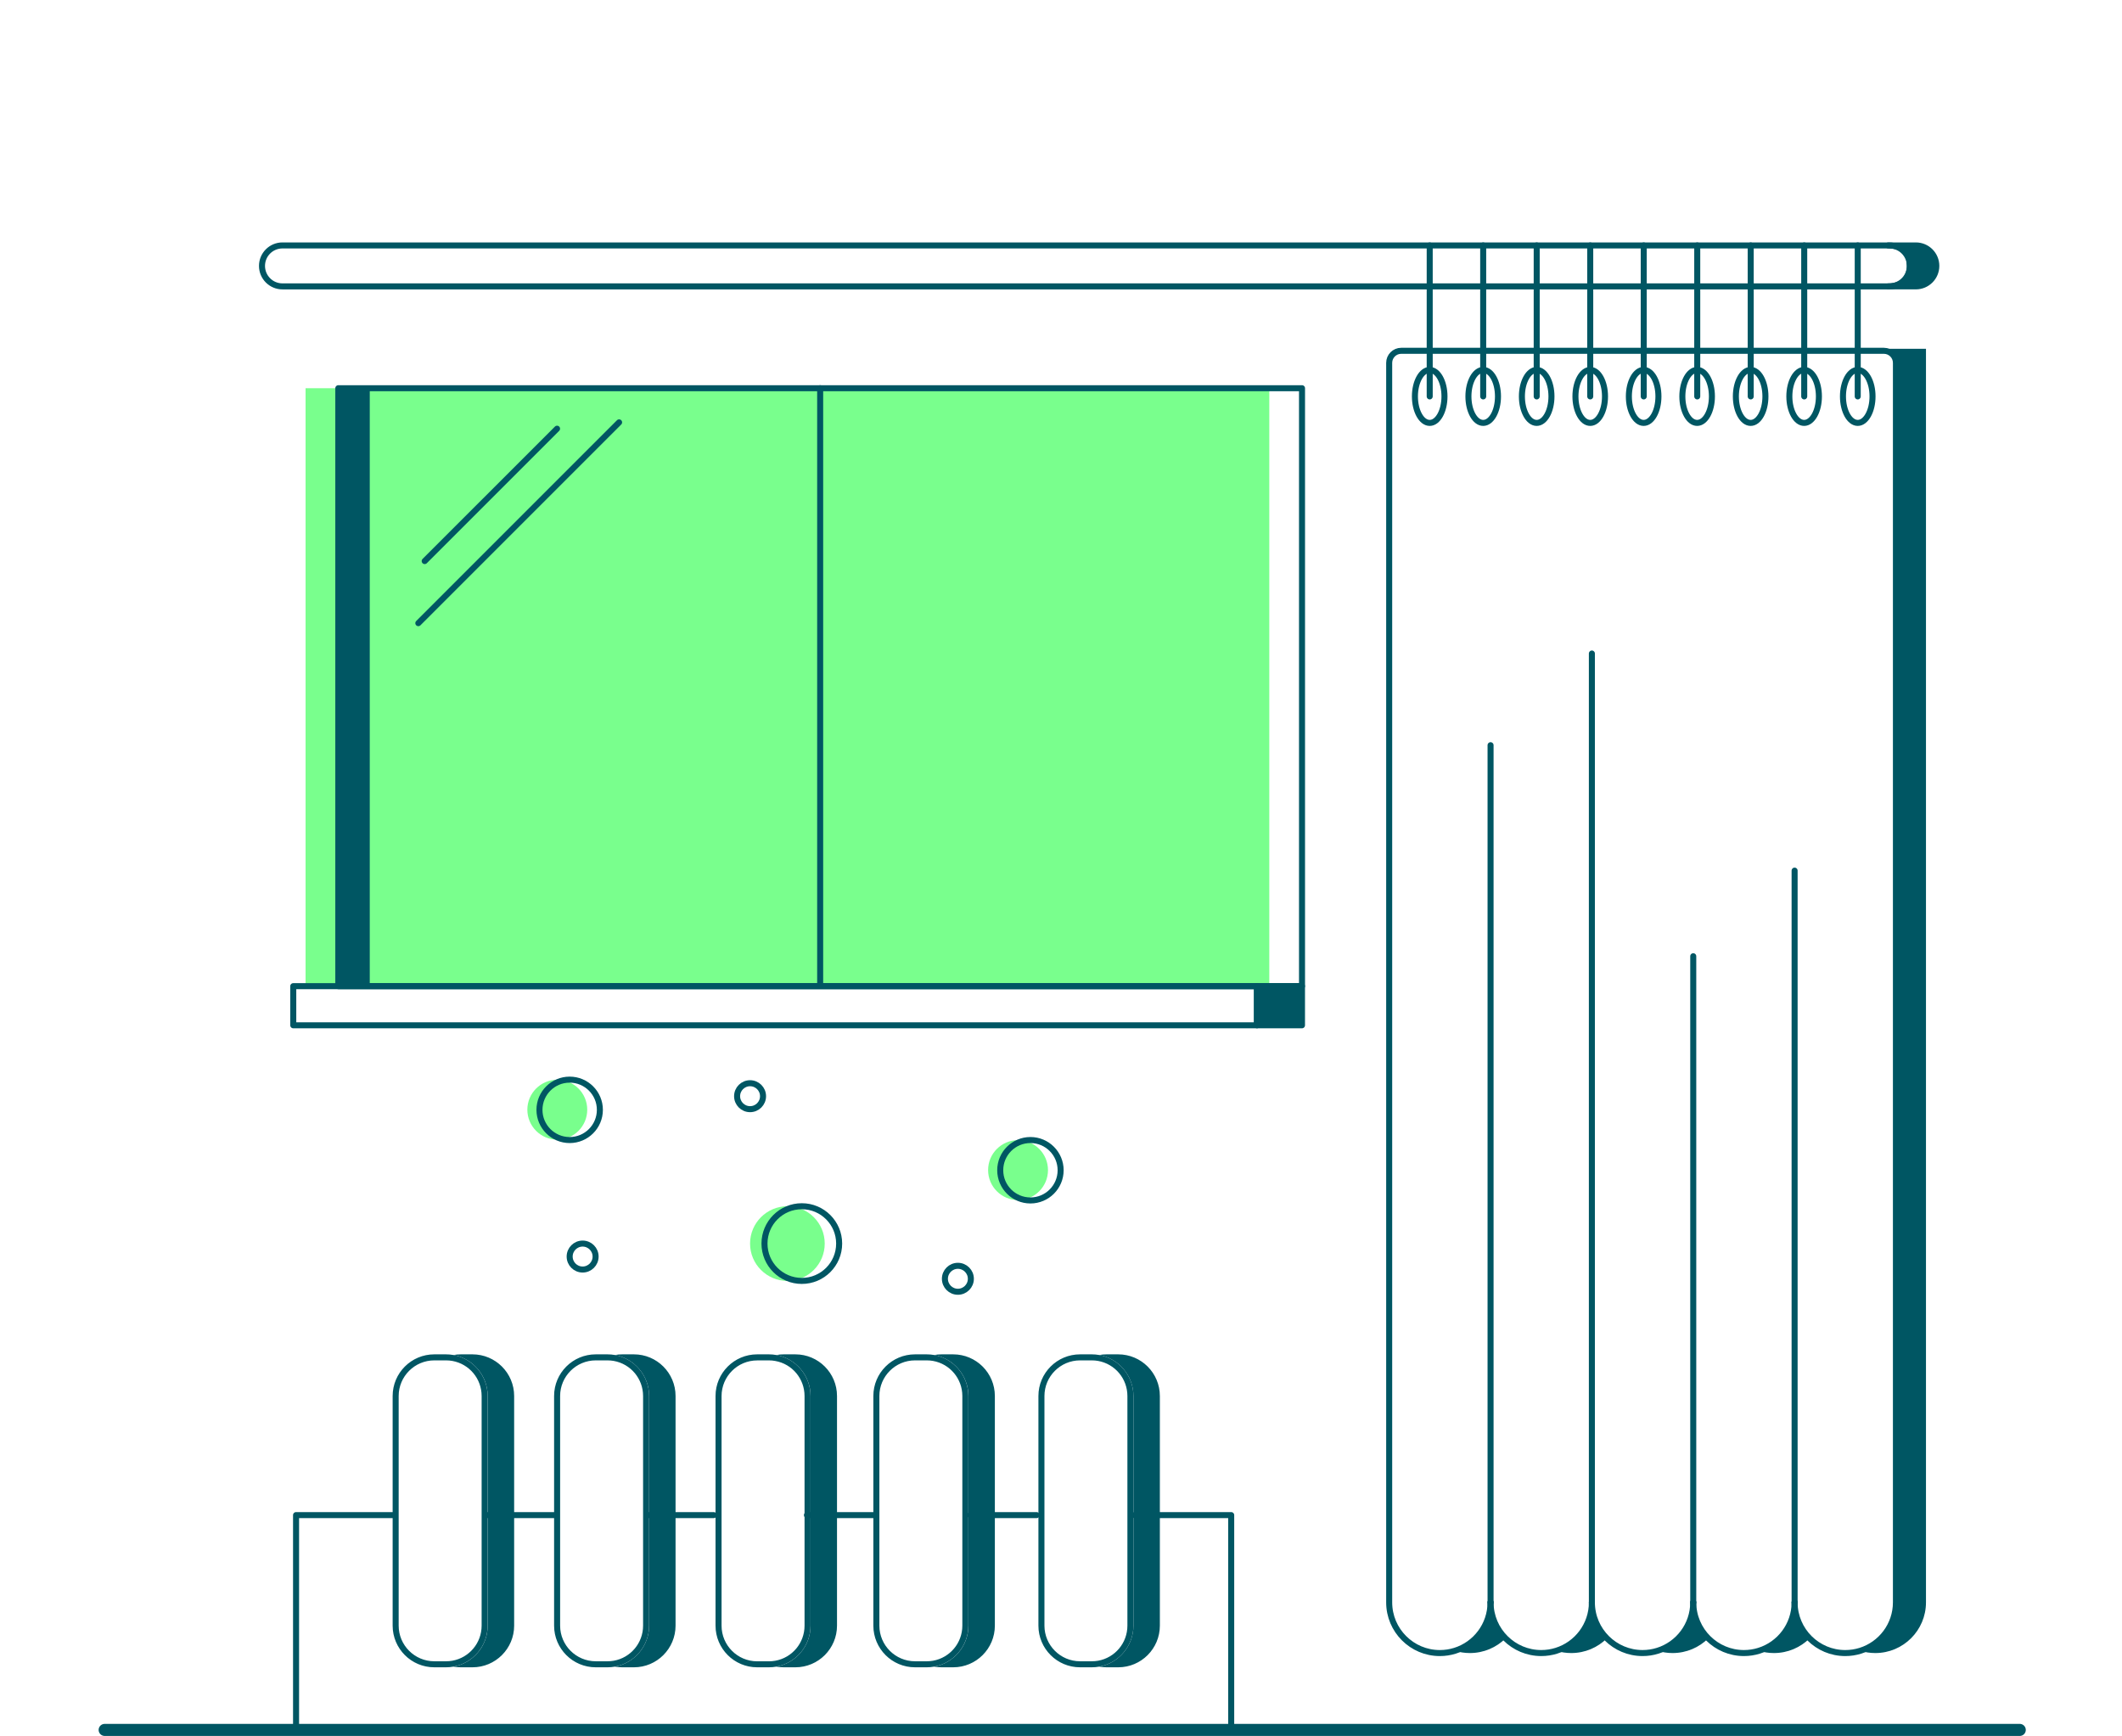 <svg width="588" height="481" viewBox="0 0 588 481" fill="none" xmlns="http://www.w3.org/2000/svg">
<path d="M351.716 157.747V107.562H84.672V273.23H351.716V221.226V157.747Z" fill="#79FF8D"/>
<path d="M407.303 457.166C406.857 457.166 406.412 457.144 405.973 457.099C409.306 455.341 411.805 452.408 413.029 448.902C413.675 450.733 414.676 452.425 416.001 453.9C413.591 456.014 410.536 457.166 407.303 457.166Z" fill="#005663"/>
<path d="M413.033 451.034C413.523 452.008 414.124 452.931 414.82 453.794C413.067 455.135 411.008 455.975 408.81 456.242C410.585 454.829 412.021 453.054 413.033 451.034ZM413.028 443.955C413.028 450.266 408.871 455.602 403.145 457.372C404.463 457.784 405.86 458.001 407.307 458.001C411.164 458.001 414.658 456.443 417.19 453.933C414.619 451.39 413.028 447.856 413.028 443.955Z" fill="#005663"/>
<path d="M435.39 457.166C434.945 457.166 434.5 457.144 434.055 457.099C437.383 455.341 439.881 452.408 441.105 448.902C441.751 450.733 442.753 452.425 444.077 453.9C441.668 456.014 438.612 457.166 435.385 457.166H435.39Z" fill="#005663"/>
<path d="M441.114 451.034C441.603 452.008 442.205 452.931 442.895 453.794C441.142 455.135 439.083 455.981 436.89 456.242C438.665 454.829 440.101 453.054 441.114 451.034ZM441.108 443.955C441.108 450.266 436.951 455.602 431.23 457.372C432.549 457.784 433.946 458.001 435.393 458.001C439.244 458.001 442.733 456.448 445.271 453.933C442.7 451.39 441.108 447.856 441.108 443.955Z" fill="#005663"/>
<path d="M463.478 457.166C463.033 457.166 462.588 457.144 462.148 457.099C465.482 455.341 467.98 452.402 469.205 448.896C469.85 450.727 470.852 452.425 472.182 453.894C469.772 456.008 466.717 457.16 463.484 457.16L463.478 457.166Z" fill="#005663"/>
<path d="M469.2 451.034C469.689 452.008 470.29 452.931 470.986 453.794C469.233 455.135 467.169 455.981 464.976 456.242C466.751 454.829 468.192 453.048 469.2 451.034ZM469.194 443.955C469.194 450.26 465.037 455.597 459.316 457.372C460.63 457.784 462.027 458.001 463.473 458.001C467.33 458.001 470.819 456.448 473.357 453.933C470.786 451.39 469.194 447.856 469.194 443.955Z" fill="#005663"/>
<path d="M491.557 457.166C491.111 457.166 490.666 457.144 490.227 457.099C493.56 455.341 496.059 452.408 497.283 448.902C497.928 450.733 498.93 452.425 500.255 453.9C497.845 456.014 494.79 457.166 491.557 457.166Z" fill="#005663"/>
<path d="M497.283 451.034C497.773 452.008 498.374 452.931 499.07 453.794C497.317 455.135 495.258 455.975 493.06 456.242C494.835 454.829 496.271 453.054 497.283 451.034ZM497.278 443.955C497.278 450.266 493.121 455.602 487.395 457.372C488.713 457.784 490.11 458.001 491.557 458.001C495.414 458.001 498.908 456.443 501.44 453.933C498.869 451.39 497.278 447.856 497.278 443.955Z" fill="#005663"/>
<path d="M519.644 457.167C519.199 457.167 518.754 457.145 518.309 457.1C523.117 454.563 526.194 449.571 526.194 443.956V98.953C526.194 98.68 526.061 98.424 525.838 98.268L524.692 97.473H532.855V443.956C532.855 451.24 526.929 457.167 519.65 457.167H519.644Z" fill="#005663"/>
<path d="M532.014 98.306V443.955C532.014 450.271 527.261 455.496 521.146 456.242C524.802 453.332 527.028 448.868 527.028 443.955V98.952C527.028 98.724 526.983 98.507 526.9 98.306H532.014ZM533.683 96.637H522.019L525.358 98.952V443.955C525.358 450.265 521.201 455.602 515.48 457.372C516.799 457.784 518.196 458.001 519.643 458.001C527.395 458.001 533.683 451.712 533.683 443.955V96.637Z" fill="#005663"/>
<path d="M129.816 461.12C133.539 458.955 135.971 454.931 135.971 450.413V386.789C135.971 382.265 133.539 378.241 129.816 376.082H130.924C136.828 376.082 141.631 380.885 141.631 386.789V450.413C141.631 456.317 136.828 461.12 130.924 461.12H129.816Z" fill="#005663"/>
<path d="M132.53 377.04C137.216 377.808 140.799 381.887 140.799 386.784V450.408C140.799 455.305 137.216 459.384 132.53 460.152C135.179 457.72 136.809 454.231 136.809 450.408V386.784C136.809 382.961 135.184 379.472 132.53 377.04ZM130.927 375.242H127.677C126.987 375.242 126.297 375.303 125.641 375.42C131.039 376.389 135.14 381.108 135.14 386.784V450.408C135.14 456.089 131.039 460.808 125.641 461.771C126.297 461.888 126.987 461.949 127.677 461.949H130.927C137.299 461.949 142.469 456.779 142.469 450.408V386.784C142.469 380.412 137.299 375.242 130.927 375.242Z" fill="#005663"/>
<path d="M174.543 461.12C178.266 458.955 180.698 454.931 180.698 450.413V386.789C180.698 382.265 178.266 378.241 174.543 376.082H175.65C181.549 376.082 186.352 380.885 186.352 386.789V450.413C186.352 456.317 181.549 461.12 175.65 461.12H174.543Z" fill="#005663"/>
<path d="M177.26 377.045C181.941 377.813 185.524 381.892 185.524 386.789V450.413C185.524 455.31 181.941 459.389 177.26 460.157C179.909 457.725 181.54 454.236 181.54 450.413V386.789C181.54 382.966 179.915 379.477 177.26 377.045ZM175.658 375.242H172.408C171.718 375.242 171.028 375.303 170.371 375.42C175.769 376.389 179.87 381.108 179.87 386.784V450.408C179.87 456.089 175.769 460.808 170.371 461.771C171.028 461.888 171.718 461.949 172.408 461.949H175.658C182.03 461.949 187.194 456.779 187.194 450.408V386.784C187.194 380.412 182.03 375.242 175.658 375.242Z" fill="#005663"/>
<path d="M219.281 461.12C223.004 458.955 225.436 454.931 225.436 450.413V386.789C225.436 382.265 223.004 378.236 219.281 376.082H220.389C226.287 376.082 231.09 380.885 231.09 386.789V450.413C231.09 456.317 226.287 461.12 220.389 461.12H219.281Z" fill="#005663"/>
<path d="M221.999 377.045C226.679 377.813 230.263 381.892 230.263 386.789V450.413C230.263 455.31 226.679 459.389 221.999 460.157C224.648 457.725 226.273 454.236 226.273 450.413V386.789C226.273 382.966 224.648 379.477 221.999 377.045ZM220.396 375.242H217.146C216.456 375.242 215.766 375.303 215.109 375.426C220.513 376.389 224.609 381.113 224.609 386.784V450.408C224.609 456.078 220.513 460.808 215.109 461.771C215.766 461.888 216.456 461.949 217.146 461.949H220.396C226.768 461.949 231.932 456.779 231.932 450.408V386.784C231.932 380.412 226.768 375.242 220.396 375.242Z" fill="#005663"/>
<path d="M263.016 461.12C266.739 458.955 269.17 454.931 269.17 450.413V386.789C269.17 382.265 266.739 378.241 263.016 376.082H264.123C270.027 376.082 274.83 380.885 274.83 386.789V450.413C274.83 456.317 270.027 461.12 264.123 461.12H263.016Z" fill="#005663"/>
<path d="M265.733 377.04C270.419 377.808 274.003 381.887 274.003 386.784V450.408C274.003 455.305 270.419 459.384 265.733 460.152C268.382 457.72 270.013 454.231 270.013 450.408V386.784C270.013 382.961 268.388 379.472 265.733 377.04ZM264.13 375.242H260.88C260.19 375.242 259.5 375.303 258.844 375.42C264.242 376.389 268.343 381.108 268.343 386.784V450.408C268.343 456.089 264.242 460.808 258.844 461.771C259.5 461.888 260.19 461.949 260.88 461.949H264.13C270.502 461.949 275.672 456.779 275.672 450.408V386.784C275.672 380.412 270.502 375.242 264.13 375.242Z" fill="#005663"/>
<path d="M308.75 461.12C312.473 458.955 314.905 454.931 314.905 450.413V386.789C314.905 382.265 312.473 378.241 308.75 376.082H309.857C315.756 376.082 320.559 380.885 320.559 386.789V450.413C320.559 456.317 315.756 461.12 309.857 461.12H308.75Z" fill="#005663"/>
<path d="M311.46 377.045C316.14 377.813 319.724 381.892 319.724 386.789V450.413C319.724 455.31 316.14 459.389 311.46 460.157C314.109 457.725 315.739 454.236 315.739 450.413V386.789C315.739 382.966 314.114 379.477 311.46 377.045ZM309.857 375.242H306.607C305.917 375.242 305.227 375.303 304.57 375.42C309.968 376.389 314.07 381.108 314.07 386.784V450.408C314.07 456.089 309.968 460.808 304.57 461.771C305.227 461.888 305.917 461.949 306.607 461.949H309.857C316.229 461.949 321.393 456.779 321.393 450.408V386.784C321.393 380.412 316.229 375.242 309.857 375.242Z" fill="#005663"/>
<path d="M123.592 376.912C124.177 376.912 124.767 376.962 125.334 377.062C130.042 377.908 133.459 381.992 133.459 386.784V450.408C133.459 455.199 130.042 459.284 125.34 460.13C124.767 460.23 124.177 460.28 123.592 460.28H120.342C114.9 460.28 110.47 455.85 110.47 450.408V386.784C110.47 381.341 114.9 376.912 120.342 376.912H123.592ZM123.592 375.242H120.342C113.965 375.242 108.801 380.412 108.801 386.784V450.408C108.801 456.779 113.965 461.949 120.342 461.949H123.592C124.294 461.949 124.972 461.888 125.629 461.771C131.027 460.803 135.128 456.084 135.128 450.408V386.784C135.128 381.102 131.027 376.383 125.629 375.42C124.972 375.303 124.294 375.242 123.592 375.242Z" fill="#005663"/>
<path d="M168.331 376.912C168.915 376.912 169.505 376.962 170.072 377.062C174.78 377.908 178.197 381.992 178.197 386.784V450.408C178.197 455.199 174.78 459.284 170.078 460.13C169.505 460.23 168.921 460.28 168.331 460.28H165.081C159.638 460.28 155.209 455.85 155.209 450.408V386.784C155.209 381.341 159.638 376.912 165.081 376.912H168.331ZM168.331 375.242H165.081C158.703 375.242 153.539 380.412 153.539 386.784V450.408C153.539 456.779 158.703 461.949 165.081 461.949H168.331C169.032 461.949 169.711 461.888 170.367 461.771C175.765 460.803 179.867 456.084 179.867 450.408V386.784C179.867 381.102 175.765 376.383 170.367 375.42C169.711 375.303 169.032 375.242 168.331 375.242Z" fill="#005663"/>
<path d="M213.059 376.912C213.649 376.912 214.239 376.962 214.812 377.073C219.52 377.908 222.937 381.992 222.937 386.789V450.413C222.937 455.205 219.52 459.295 214.818 460.135C214.239 460.235 213.644 460.291 213.059 460.291H209.81C204.367 460.291 199.943 455.861 199.943 450.419V386.795C199.943 381.352 204.367 376.923 209.81 376.923H213.059M213.059 375.242H209.81C203.438 375.242 198.273 380.412 198.273 386.784V450.408C198.273 456.779 203.438 461.949 209.81 461.949H213.059C213.761 461.949 214.44 461.888 215.102 461.771C220.505 460.803 224.601 456.078 224.601 450.408V386.784C224.601 381.113 220.505 376.383 215.102 375.426C214.434 375.303 213.755 375.242 213.059 375.242Z" fill="#005663"/>
<path d="M256.795 376.912C257.38 376.912 257.97 376.962 258.537 377.062C263.245 377.908 266.662 381.992 266.662 386.784V450.408C266.662 455.199 263.245 459.284 258.543 460.13C257.97 460.23 257.38 460.28 256.795 460.28H253.546C248.103 460.28 243.673 455.85 243.673 450.408V386.784C243.673 381.341 248.103 376.912 253.546 376.912H256.795ZM256.795 375.242H253.546C247.168 375.242 242.004 380.412 242.004 386.784V450.408C242.004 456.779 247.168 461.949 253.546 461.949H256.795C257.497 461.949 258.176 461.888 258.832 461.771C264.23 460.803 268.332 456.084 268.332 450.408V386.784C268.332 381.102 264.23 376.383 258.832 375.42C258.176 375.303 257.497 375.242 256.795 375.242Z" fill="#005663"/>
<path d="M302.534 376.912C303.118 376.912 303.708 376.962 304.276 377.062C308.984 377.908 312.4 381.992 312.4 386.784V450.408C312.4 455.199 308.983 459.284 304.281 460.13C303.708 460.23 303.118 460.28 302.534 460.28H299.284C293.841 460.28 289.412 455.85 289.412 450.408V386.784C289.412 381.341 293.841 376.912 299.284 376.912H302.534ZM302.534 375.242H299.284C292.906 375.242 287.742 380.412 287.742 386.784V450.408C287.742 456.779 292.906 461.949 299.284 461.949H302.534C303.235 461.949 303.914 461.888 304.571 461.771C309.968 460.803 314.07 456.084 314.07 450.408V386.784C314.07 381.102 309.968 376.383 304.571 375.42C303.914 375.303 303.235 375.242 302.534 375.242Z" fill="#005663"/>
<path d="M29 479.297H559.671" stroke="#005663" stroke-width="3.339" stroke-linecap="round" stroke-linejoin="round"/>
<path d="M135.133 419.781H153.53" stroke="#005663" stroke-width="1.669" stroke-linecap="round" stroke-linejoin="round"/>
<path d="M179.375 419.781H197.773" stroke="#005663" stroke-width="1.669" stroke-linecap="round" stroke-linejoin="round"/>
<path d="M223.602 419.781H242.005" stroke="#005663" stroke-width="1.669" stroke-linecap="round" stroke-linejoin="round"/>
<path d="M268.84 419.781H287.237" stroke="#005663" stroke-width="1.669" stroke-linecap="round" stroke-linejoin="round"/>
<path d="M348.3 273.23H81.262V284.071H348.3V273.23Z" stroke="#005663" stroke-width="1.669" stroke-linecap="round" stroke-linejoin="round"/>
<path d="M360.777 273.23H348.301V284.071H360.777V273.23Z" fill="#005663" stroke="#005663" stroke-width="1.669" stroke-linecap="round" stroke-linejoin="round"/>
<path d="M108.808 419.781H82.035V478.964" stroke="#005663" stroke-width="1.669" stroke-linecap="round" stroke-linejoin="round"/>
<path d="M314.395 419.781H341.162V478.964" stroke="#005663" stroke-width="1.669" stroke-linecap="round" stroke-linejoin="round"/>
<path d="M360.785 157.747V107.562H93.746V273.23H360.785V221.226V157.747Z" stroke="#005663" stroke-width="1.669" stroke-linecap="round" stroke-linejoin="round"/>
<path d="M227.266 107.562V272.857" stroke="#005663" stroke-width="1.669" stroke-linecap="round" stroke-linejoin="round"/>
<path d="M102.461 272.857V107.562H93.746V273.23L102.461 272.857Z" fill="#005663"/>
<path d="M117.68 155.452L154.358 118.779" stroke="#005663" stroke-width="1.669" stroke-linecap="round" stroke-linejoin="round"/>
<path d="M115.918 172.654L171.551 117.021" stroke="#005663" stroke-width="1.669" stroke-linecap="round" stroke-linejoin="round"/>
<path d="M218.185 354.895C223.899 354.895 228.53 350.264 228.53 344.55C228.53 338.837 223.899 334.205 218.185 334.205C212.472 334.205 207.84 338.837 207.84 344.55C207.84 350.264 212.472 354.895 218.185 354.895Z" fill="#79FF8D"/>
<path d="M282.098 332.489C286.681 332.489 290.395 328.774 290.395 324.192C290.395 319.609 286.681 315.895 282.098 315.895C277.516 315.895 273.801 319.609 273.801 324.192C273.801 328.774 277.516 332.489 282.098 332.489Z" fill="#79FF8D"/>
<path d="M285.53 332.603C290.152 332.603 293.899 328.855 293.899 324.233C293.899 319.611 290.152 315.863 285.53 315.863C280.907 315.863 277.16 319.611 277.16 324.233C277.16 328.855 280.907 332.603 285.53 332.603Z" stroke="#005663" stroke-width="1.669" stroke-linecap="round" stroke-linejoin="round"/>
<path d="M207.841 307.311C209.826 307.311 211.436 305.701 211.436 303.716C211.436 301.731 209.826 300.121 207.841 300.121C205.856 300.121 204.246 301.731 204.246 303.716C204.246 305.701 205.856 307.311 207.841 307.311Z" stroke="#005663" stroke-width="1.669" stroke-linecap="round" stroke-linejoin="round"/>
<path d="M154.426 315.755C159.009 315.755 162.723 312.04 162.723 307.457C162.723 302.875 159.009 299.16 154.426 299.16C149.844 299.16 146.129 302.875 146.129 307.457C146.129 312.04 149.844 315.755 154.426 315.755Z" fill="#79FF8D"/>
<path d="M157.854 315.868C162.476 315.868 166.224 312.121 166.224 307.499C166.224 302.876 162.476 299.129 157.854 299.129C153.232 299.129 149.484 302.876 149.484 307.499C149.484 312.121 153.232 315.868 157.854 315.868Z" stroke="#005663" stroke-width="1.669" stroke-linecap="round" stroke-linejoin="round"/>
<path d="M222.181 354.895C227.895 354.895 232.526 350.264 232.526 344.55C232.526 338.837 227.895 334.205 222.181 334.205C216.468 334.205 211.836 338.837 211.836 344.55C211.836 350.264 216.468 354.895 222.181 354.895Z" stroke="#005663" stroke-width="1.669" stroke-linecap="round" stroke-linejoin="round"/>
<path d="M265.427 357.901C267.412 357.901 269.022 356.291 269.022 354.306C269.022 352.32 267.412 350.711 265.427 350.711C263.442 350.711 261.832 352.32 261.832 354.306C261.832 356.291 263.442 357.901 265.427 357.901Z" stroke="#005663" stroke-width="1.669" stroke-linecap="round" stroke-linejoin="round"/>
<path d="M161.447 351.741C163.432 351.741 165.041 350.131 165.041 348.146C165.041 346.16 163.432 344.551 161.447 344.551C159.461 344.551 157.852 346.16 157.852 348.146C157.852 350.131 159.461 351.741 161.447 351.741Z" stroke="#005663" stroke-width="1.669" stroke-linecap="round" stroke-linejoin="round"/>
<path d="M413.024 443.957C413.024 450.267 408.867 455.604 403.14 457.374C401.821 457.786 400.425 458.003 398.978 458.003C391.226 458.003 384.938 451.714 384.938 443.957V100.534C384.938 98.692 386.434 97.195 388.276 97.195H522.018C523.86 97.195 525.357 98.692 525.357 100.534V443.957C525.357 450.267 521.2 455.604 515.479 457.374C514.161 457.786 512.764 458.003 511.317 458.003C507.46 458.003 503.971 456.45 501.439 453.935C498.868 451.392 497.277 447.858 497.277 443.957" stroke="#005663" stroke-width="1.669" stroke-linecap="round" stroke-linejoin="round"/>
<path d="M413.031 206.469V443.957" stroke="#005663" stroke-width="1.669" stroke-linecap="round" stroke-linejoin="round"/>
<path d="M441.105 181.07V443.957" stroke="#005663" stroke-width="1.669" stroke-linecap="round" stroke-linejoin="round"/>
<path d="M469.195 264.938V443.956" stroke="#005663" stroke-width="1.669" stroke-linecap="round" stroke-linejoin="round"/>
<path d="M497.281 241.219V443.954" stroke="#005663" stroke-width="1.669" stroke-linecap="round" stroke-linejoin="round"/>
<path d="M441.112 443.955C441.112 450.266 436.955 455.602 431.234 457.372C429.915 457.784 428.518 458.001 427.072 458.001C423.215 458.001 419.726 456.448 417.194 453.933C414.623 451.39 413.031 447.856 413.031 443.955" stroke="#005663" stroke-width="1.669" stroke-linecap="round" stroke-linejoin="round"/>
<path d="M469.192 443.955C469.192 450.26 465.035 455.597 459.314 457.372H459.308C457.995 457.784 456.598 458.001 455.151 458.001C451.295 458.001 447.806 456.448 445.268 453.933C442.697 451.39 441.105 447.856 441.105 443.955" stroke="#005663" stroke-width="1.669" stroke-linecap="round" stroke-linejoin="round"/>
<path d="M497.282 443.955C497.282 450.266 493.125 455.602 487.398 457.372C486.079 457.784 484.683 458.001 483.236 458.001C479.379 458.001 475.896 456.448 473.358 453.933C470.787 451.39 469.195 447.856 469.195 443.955" stroke="#005663" stroke-width="1.669" stroke-linecap="round" stroke-linejoin="round"/>
<path d="M396.166 117.172C398.428 117.172 400.262 113.886 400.262 109.832C400.262 105.778 398.428 102.492 396.166 102.492C393.904 102.492 392.07 105.778 392.07 109.832C392.07 113.886 393.904 117.172 396.166 117.172Z" stroke="#005663" stroke-width="1.669" stroke-linecap="round" stroke-linejoin="round"/>
<path d="M410.99 117.172C413.252 117.172 415.086 113.886 415.086 109.832C415.086 105.778 413.252 102.492 410.99 102.492C408.728 102.492 406.895 105.778 406.895 109.832C406.895 113.886 408.728 117.172 410.99 117.172Z" stroke="#005663" stroke-width="1.669" stroke-linecap="round" stroke-linejoin="round"/>
<path d="M425.811 117.172C428.073 117.172 429.906 113.886 429.906 109.832C429.906 105.778 428.073 102.492 425.811 102.492C423.549 102.492 421.715 105.778 421.715 109.832C421.715 113.886 423.549 117.172 425.811 117.172Z" stroke="#005663" stroke-width="1.669" stroke-linecap="round" stroke-linejoin="round"/>
<path d="M440.647 117.172C442.909 117.172 444.742 113.886 444.742 109.832C444.742 105.778 442.909 102.492 440.647 102.492C438.385 102.492 436.551 105.778 436.551 109.832C436.551 113.886 438.385 117.172 440.647 117.172Z" stroke="#005663" stroke-width="1.669" stroke-linecap="round" stroke-linejoin="round"/>
<path d="M455.451 117.172C457.713 117.172 459.547 113.886 459.547 109.832C459.547 105.778 457.713 102.492 455.451 102.492C453.189 102.492 451.355 105.778 451.355 109.832C451.355 113.886 453.189 117.172 455.451 117.172Z" stroke="#005663" stroke-width="1.669" stroke-linecap="round" stroke-linejoin="round"/>
<path d="M470.272 117.172C472.534 117.172 474.367 113.886 474.367 109.832C474.367 105.778 472.534 102.492 470.272 102.492C468.01 102.492 466.176 105.778 466.176 109.832C466.176 113.886 468.01 117.172 470.272 117.172Z" stroke="#005663" stroke-width="1.669" stroke-linecap="round" stroke-linejoin="round"/>
<path d="M485.1 117.172C487.362 117.172 489.195 113.886 489.195 109.832C489.195 105.778 487.362 102.492 485.1 102.492C482.838 102.492 481.004 105.778 481.004 109.832C481.004 113.886 482.838 117.172 485.1 117.172Z" stroke="#005663" stroke-width="1.669" stroke-linecap="round" stroke-linejoin="round"/>
<path d="M499.92 117.172C502.182 117.172 504.016 113.886 504.016 109.832C504.016 105.778 502.182 102.492 499.92 102.492C497.658 102.492 495.824 105.778 495.824 109.832C495.824 113.886 497.658 117.172 499.92 117.172Z" stroke="#005663" stroke-width="1.669" stroke-linecap="round" stroke-linejoin="round"/>
<path d="M514.775 117.172C517.038 117.172 518.871 113.886 518.871 109.832C518.871 105.778 517.038 102.492 514.775 102.492C512.513 102.492 510.68 105.778 510.68 109.832C510.68 113.886 512.513 117.172 514.775 117.172Z" stroke="#005663" stroke-width="1.669" stroke-linecap="round" stroke-linejoin="round"/>
<path d="M396.168 68V109.832" stroke="#005663" stroke-width="1.669" stroke-linecap="round" stroke-linejoin="round"/>
<path d="M410.988 68V109.832" stroke="#005663" stroke-width="1.669" stroke-linecap="round" stroke-linejoin="round"/>
<path d="M425.816 68V109.832" stroke="#005663" stroke-width="1.669" stroke-linecap="round" stroke-linejoin="round"/>
<path d="M440.648 68V109.832" stroke="#005663" stroke-width="1.669" stroke-linecap="round" stroke-linejoin="round"/>
<path d="M455.473 68V109.832" stroke="#005663" stroke-width="1.669" stroke-linecap="round" stroke-linejoin="round"/>
<path d="M470.301 68V109.832" stroke="#005663" stroke-width="1.669" stroke-linecap="round" stroke-linejoin="round"/>
<path d="M485.117 68V109.832" stroke="#005663" stroke-width="1.669" stroke-linecap="round" stroke-linejoin="round"/>
<path d="M499.945 68V109.832" stroke="#005663" stroke-width="1.669" stroke-linecap="round" stroke-linejoin="round"/>
<path d="M514.773 68V109.832" stroke="#005663" stroke-width="1.669" stroke-linecap="round" stroke-linejoin="round"/>
<path d="M523.54 68H78.268C75.136 68 72.598 70.539 72.598 73.671V73.676C72.598 76.808 75.136 79.347 78.268 79.347H523.54C526.672 79.347 529.211 76.808 529.211 73.676V73.671C529.211 70.539 526.672 68 523.54 68Z" stroke="#005663" stroke-width="1.669" stroke-linecap="round" stroke-linejoin="round"/>
<path d="M530.876 68H523.219C526.597 68 529.112 69.447 529.112 72.58L529.207 73.671C529.207 76.804 527.381 79.341 523.219 79.341H530.876C534.009 79.341 536.547 76.804 536.547 73.671C536.547 70.538 534.009 68 530.876 68Z" fill="#005663" stroke="#005663" stroke-width="1.669" stroke-linecap="round" stroke-linejoin="round"/>
</svg>
